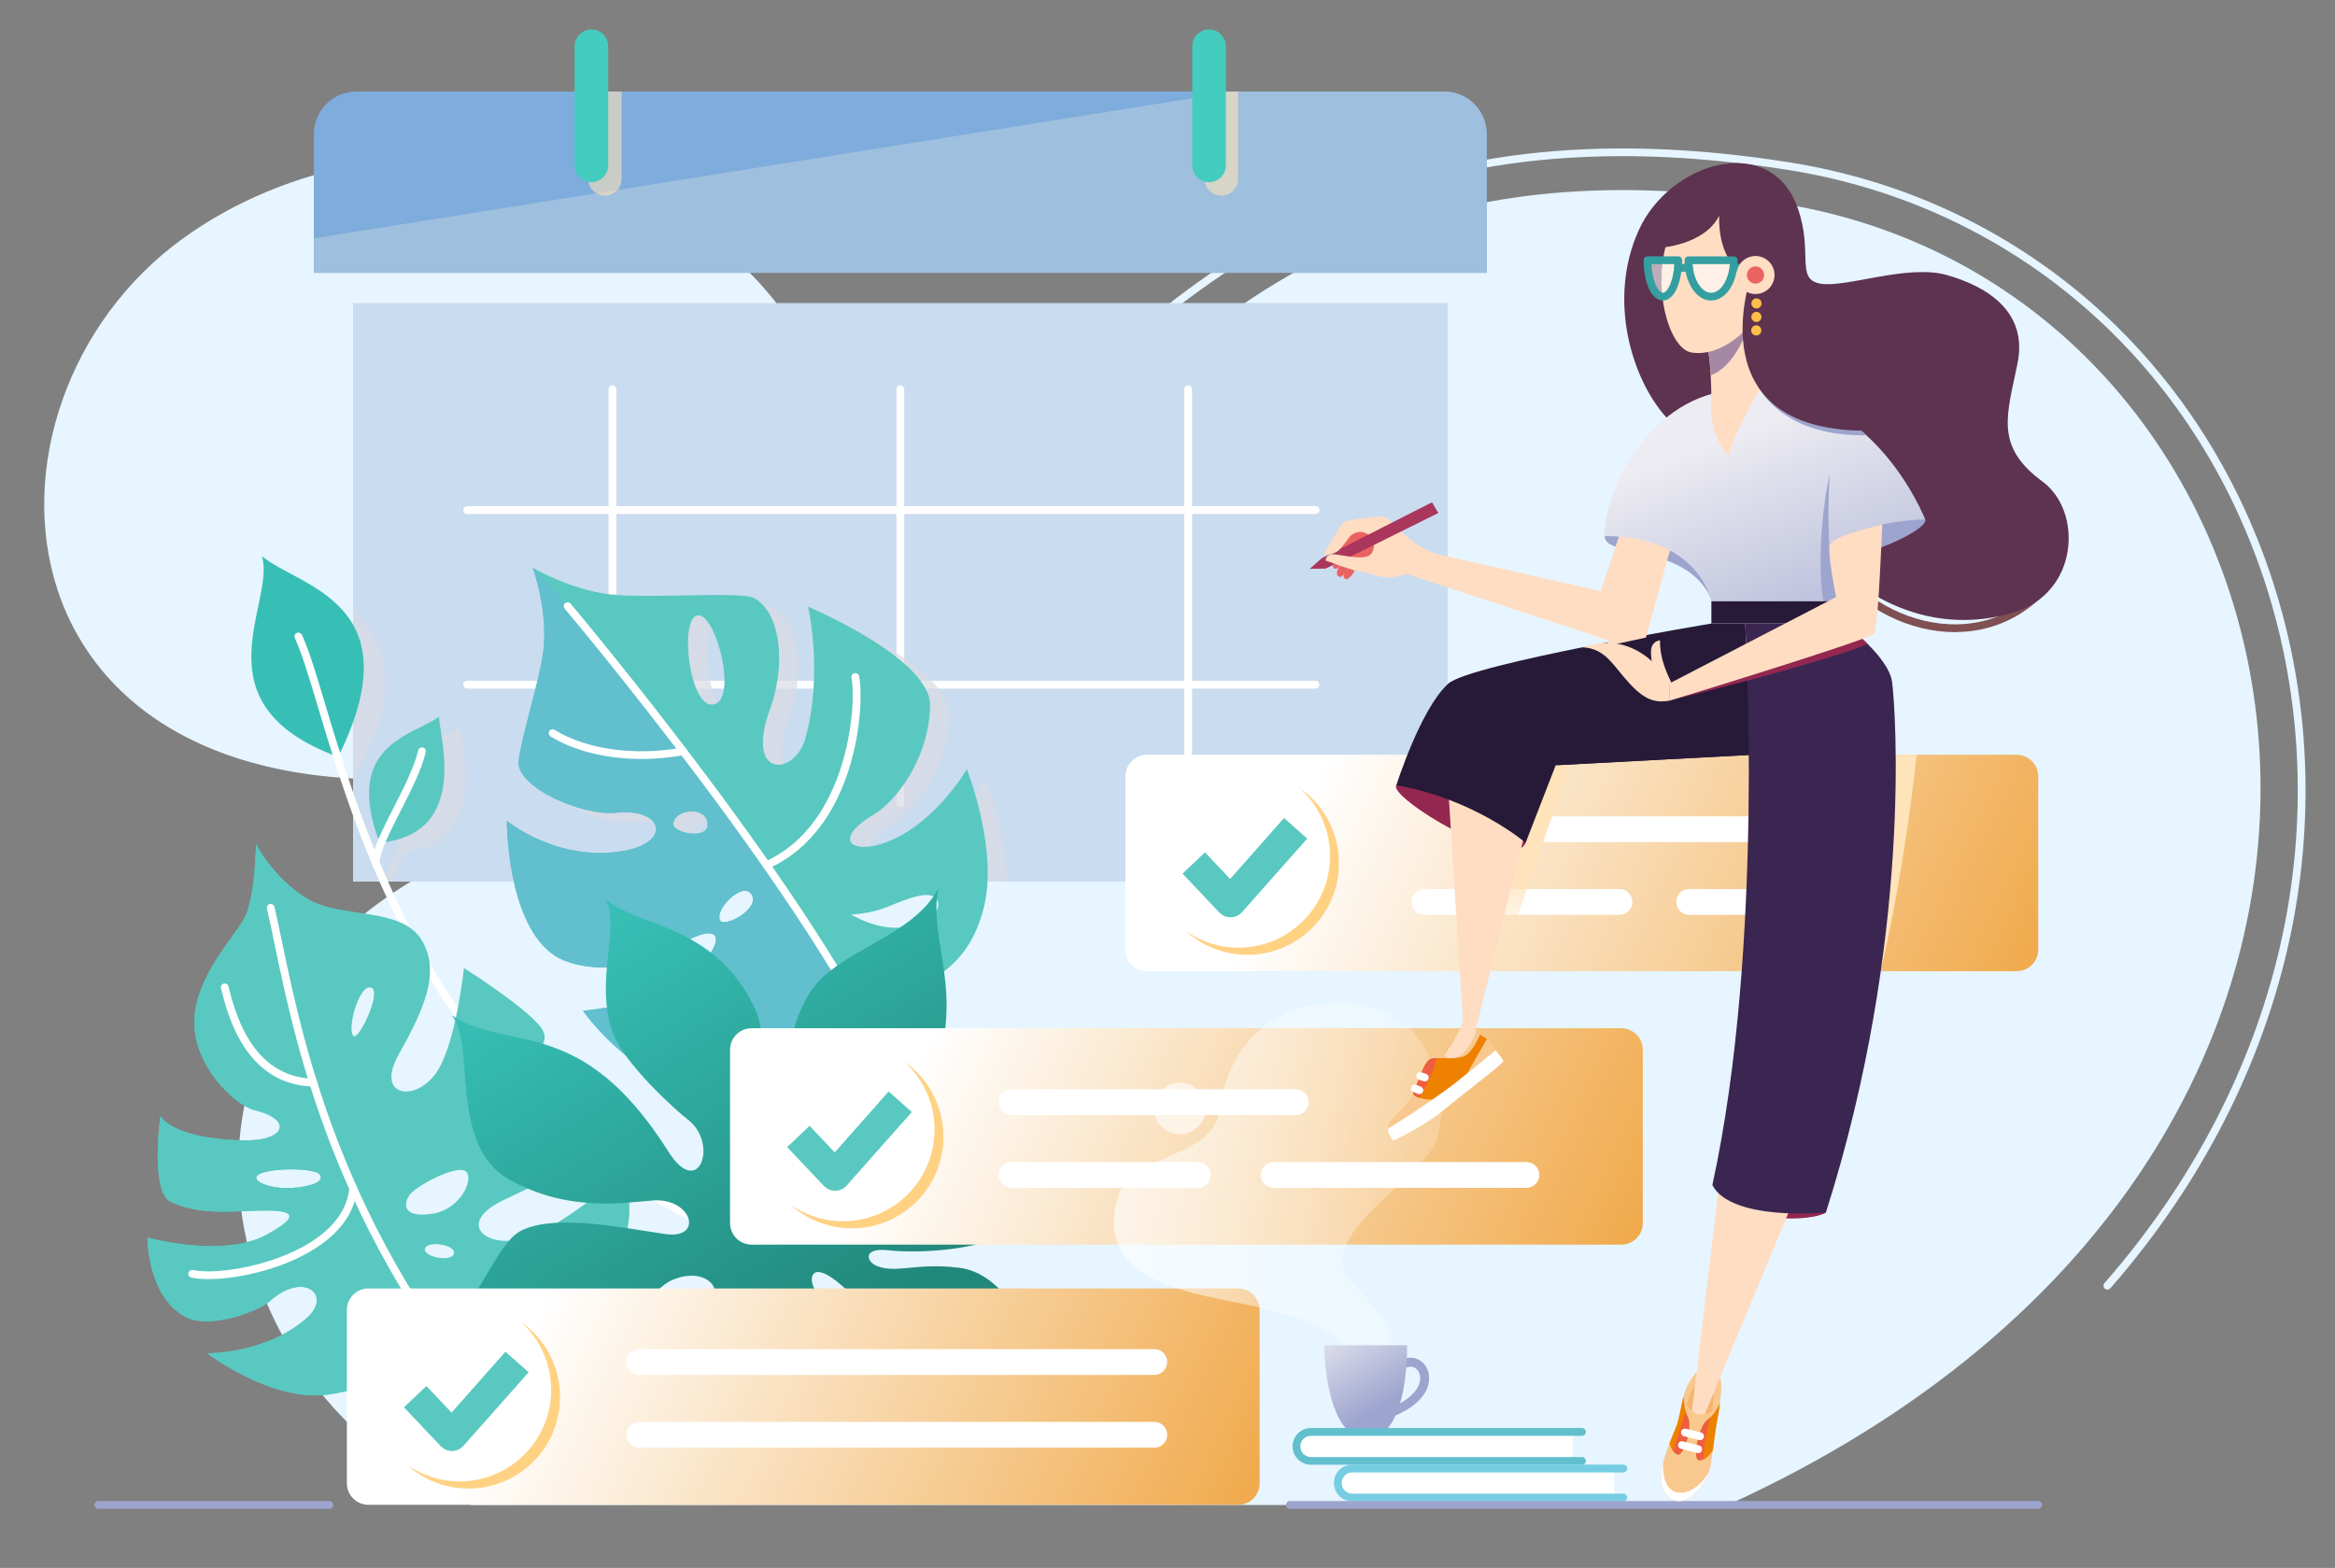 <svg version="1.1" id="To-do_list" xmlns="http://www.w3.org/2000/svg" xmlns:xlink="http://www.w3.org/1999/xlink" x="0px" y="0px"
	 viewBox="0 0 317 212.89" style="enable-background:new 0 0 317 212.89;" xml:space="preserve">
<rect x="0" y="0" width="317" height="212.89" fill="#808080" stroke="none"/>
<style type="text/css">
	.st0{fill:#E6F5FF;}
	.st1{fill:#FFFFFF;}
	.st2{fill:#61BFCE;}
	.st3{fill:#76CDE1;}
	.st4{fill:#7EACDC;}
	.st5{fill:#CADCEF;}
	.st6{fill:#9EBFDD;}
	.st7{opacity:0.59;fill:#FFE3BB;}
	.st8{fill:#44CCBE;}
	.st9{opacity:0.7;fill:#DBDAE5;}
	.st10{fill:#9DA4CE;}
	.st11{fill:#37BFB5;}
	.st12{fill:#59C8C0;}
	.st13{fill:url(#SVGID_1_);}
	.st14{fill:url(#SVGID_2_);}
	.st15{fill:#FFD283;}
	.st16{fill:url(#SVGID_3_);}
	.st17{fill:url(#SVGID_4_);}
	.st18{fill:#FFE3BB;}
	.st19{fill:url(#SVGID_5_);}
	.st20{opacity:0.63;fill:url(#SVGID_6_);}
	.st21{opacity:0.63;fill:#FFFFFF;}
	.st22{fill:url(#SVGID_7_);}
	.st23{fill:#804F52;}
	.st24{fill:#F9C88F;}
	.st25{fill:#F7B36F;}
	.st26{fill:#FFDDC3;}
	.st27{fill:#5D334F;}
	.st28{fill:#932750;}
	.st29{fill:#271A38;}
	.st30{fill:#3B2651;}
	.st31{fill:#EE8100;}
	.st32{fill:#EF5E42;}
	.st33{fill:url(#SVGID_8_);}
	.st34{fill:#A588A3;}
	.st35{fill:#FFBF49;}
	.st36{opacity:0.6;fill:#FFFFFF;}
	.st37{fill:#349FA0;}
	.st38{fill:#EA6363;}
	.st39{fill:#AA365D;}
</style>
<g>
	<g id="Back_1_">
		<path id="Back" class="st0" d="M241.56,27.58c76.63,12.11,99.58,128.18-7,176.76l-170.58,0c-38.86-15.92-49.56-76.57,12.37-93.15
			C144.42,92.98,149.11,12.97,241.56,27.58z"/>
		<path class="st0" d="M286.1,175.09c-0.12,0-0.25-0.04-0.35-0.13c-0.22-0.19-0.24-0.52-0.05-0.74
			c12.7-14.51,21.19-31.51,24.56-49.17c3.15-16.48,1.87-33.31-3.69-48.66c-10.4-28.71-34.29-48.65-63.89-53.33
			c-25.71-4.06-47.27-1.49-65.91,7.87c-17.3,8.69-30.6,22.33-42.34,34.36l-0.75-0.73C145.47,52.47,158.84,38.77,176.3,30
			c18.84-9.46,40.61-12.07,66.55-7.97c29.99,4.74,54.18,24.93,64.71,54.01c5.63,15.53,6.92,32.55,3.74,49.22
			c-3.41,17.84-11.98,35.01-24.8,49.66C286.39,175.03,286.24,175.09,286.1,175.09z"/>
		<path class="st0" d="M63.54,105.18c14.8-1.65,60.99-13.9,49.24-50.07c-11.46-35.3-59.55-43.36-88.03-22.67
			C-6.19,54.91-2.48,112.55,63.54,105.18z"/>
	</g>
	<path class="st1" d="M213.5,194.43h-35.54c-1.07,0-1.94,0.87-1.94,1.94v0.04c0,1.07,0.87,1.94,1.94,1.94h35.54V194.43z"/>
	<path class="st2" d="M214.77,198.87h-36.81c-1.36,0-2.47-1.11-2.47-2.47v-0.04c0-1.36,1.11-2.47,2.47-2.47h36.81
		c0.29,0,0.53,0.24,0.53,0.53s-0.24,0.53-0.53,0.53h-36.81c-0.78,0-1.42,0.64-1.42,1.42v0.04c0,0.78,0.64,1.42,1.42,1.42h36.81
		c0.29,0,0.53,0.24,0.53,0.53S215.06,198.87,214.77,198.87z"/>
	<path class="st1" d="M219.1,199.39h-35.54c-1.07,0-1.94,0.87-1.94,1.94v0.04c0,1.07,0.87,1.94,1.94,1.94h35.54V199.39z"/>
	<path class="st3" d="M220.38,203.84h-36.81c-1.36,0-2.47-1.11-2.47-2.47v-0.04c0-1.36,1.11-2.47,2.47-2.47h36.81
		c0.29,0,0.53,0.24,0.53,0.53s-0.24,0.53-0.53,0.53h-36.81c-0.78,0-1.42,0.64-1.42,1.42v0.04c0,0.78,0.64,1.42,1.42,1.42h36.81
		c0.29,0,0.53,0.24,0.53,0.53S220.67,203.84,220.38,203.84z"/>
	<path class="st4" d="M48.38,12.43h147.69c3.19,0,5.77,2.59,5.77,5.77v18.84H42.61V18.21C42.61,15.02,45.2,12.43,48.38,12.43z"/>
	<rect x="47.93" y="41.15" class="st5" width="148.6" height="78.55"/>
	<path class="st6" d="M167.56,12.43h28.51c3.19,0,5.77,2.58,5.77,5.77v18.84H42.61v-4.68L167.56,12.43z"/>
	<path class="st7" d="M82.12,26.56c1.26,0,2.28-1.02,2.28-2.28V12.43h-4.56v11.85C79.84,25.54,80.86,26.56,82.12,26.56z"/>
	<path class="st7" d="M165.81,26.56c1.26,0,2.28-1.02,2.28-2.28V12.43h-4.56v11.85C163.53,25.54,164.55,26.56,165.81,26.56z"/>
	<path class="st8" d="M80.29,24.74c-1.26,0-2.28-1.02-2.28-2.28V6.28c0-1.26,1.02-2.28,2.28-2.28c1.26,0,2.28,1.02,2.28,2.28v16.18
		C82.57,23.72,81.55,24.74,80.29,24.74z"/>
	<path class="st8" d="M164.14,24.74c-1.26,0-2.28-1.02-2.28-2.28V6.28c0-1.26,1.02-2.28,2.28-2.28s2.28,1.02,2.28,2.28v16.18
		C166.42,23.72,165.4,24.74,164.14,24.74z"/>
	<path class="st1" d="M178.6,69.78H63.43c-0.29,0-0.53-0.24-0.53-0.53c0-0.29,0.24-0.53,0.53-0.53H178.6c0.29,0,0.53,0.24,0.53,0.53
		C179.12,69.55,178.89,69.78,178.6,69.78z"/>
	<path class="st1" d="M178.6,93.49H63.43c-0.29,0-0.53-0.24-0.53-0.53c0-0.29,0.24-0.53,0.53-0.53H178.6c0.29,0,0.53,0.24,0.53,0.53
		C179.12,93.25,178.89,93.49,178.6,93.49z"/>
	<path class="st1" d="M83.15,109.59c-0.29,0-0.53-0.24-0.53-0.53V52.85c0-0.29,0.24-0.53,0.53-0.53s0.53,0.24,0.53,0.53v56.22
		C83.67,109.36,83.44,109.59,83.15,109.59z"/>
	<path class="st1" d="M122.23,109.59c-0.29,0-0.53-0.24-0.53-0.53V52.85c0-0.29,0.24-0.53,0.53-0.53c0.29,0,0.53,0.24,0.53,0.53
		v56.22C122.75,109.36,122.52,109.59,122.23,109.59z"/>
	<path class="st1" d="M161.31,109.59c-0.29,0-0.53-0.24-0.53-0.53V52.85c0-0.29,0.24-0.53,0.53-0.53s0.53,0.24,0.53,0.53v56.22
		C161.84,109.36,161.6,109.59,161.31,109.59z"/>
	<path class="st9" d="M133.84,105.71c0,0-3.94,6.89-10.25,9.64c-5.2,2.26-8.28,0.01-2.41-3.46c3.1-1.83,7.54-7.69,7.68-14.78
		c0.13-6.46-16.58-13.47-16.58-13.47s2.1,8.78-0.32,17.79c-1.41,5.25-8.32,5.65-4.83-3.89c2.17-5.94,1.5-13.1-2.17-15.06
		c-1.92-1.03-15.69,0.27-20.7-0.67c-5.24-0.98-9.34-3.46-9.34-3.46s2.04,5.52,1.47,11.04c-0.37,3.62-2.96,11.67-3.4,15.17
		c-0.44,3.5,8.49,7.54,13.28,7.05c6.35-0.65,7.42,3.92,1.33,5.12c-9.13,1.81-16.21-4.02-16.21-4.02s-0.01,3.18,0.69,6.98h64.59
		C136.67,112.74,133.84,105.71,133.84,105.71z M93.99,113.07c0.29-2.01,4.48-2.36,4.68,0.01C98.86,115.45,93.8,114.35,93.99,113.07z
		 M99.48,96.92c-3.28,0.65-4.69-11.5-2.25-12.08C99.75,84.24,102.84,96.25,99.48,96.92z"/>
	<path class="st9" d="M47.93,82.78v22.72C55.22,94.14,52.15,86.35,47.93,82.78z"/>
	<path class="st9" d="M62.48,98.64c-3.55,2.59-12.78,3.75-8.3,16.48c-0.84,1.65-1.62,3.23-2.11,4.59h1.12
		c0.46-1.19,1.14-2.57,1.87-4.01C66.62,114.07,62.5,101.15,62.48,98.64z"/>
	<path class="st10" d="M276.71,204.86H175.12c-0.29,0-0.53-0.24-0.53-0.53s0.24-0.53,0.53-0.53h101.59c0.29,0,0.53,0.24,0.53,0.53
		S277,204.86,276.71,204.86z"/>
	<path class="st10" d="M44.71,204.86H13.36c-0.29,0-0.53-0.24-0.53-0.53s0.24-0.53,0.53-0.53h31.35c0.29,0,0.53,0.24,0.53,0.53
		S45,204.86,44.71,204.86z"/>
	<path class="st11" d="M35.56,75.52c5.07,4.21,20.72,6.3,10.35,27.25C26.33,95.6,37.52,81.77,35.56,75.52z"/>
	<path class="st12" d="M59.6,97.31c0.02,2.56,4.3,15.91-8.06,17.13C46.51,101.1,55.99,99.93,59.6,97.31z"/>
	<path class="st1" d="M96.18,166.8c-0.07,0-0.15-0.02-0.22-0.05c-36.59-16.63-47.13-51.83-52.79-70.74c-1.23-4.1-2.2-7.34-3.14-9.37
		c-0.12-0.26-0.01-0.58,0.26-0.7c0.26-0.12,0.58-0.01,0.7,0.26c0.98,2.11,1.95,5.38,3.19,9.52c5.62,18.75,16.07,53.65,52.22,70.08
		c0.26,0.12,0.38,0.43,0.26,0.7C96.57,166.69,96.38,166.8,96.18,166.8z"/>
	<path class="st1" d="M51,117.65c-0.01,0-0.02,0-0.04,0c-0.29-0.02-0.51-0.27-0.49-0.56c0.12-1.84,1.52-4.58,2.99-7.47
		c1.37-2.69,2.79-5.47,3.32-7.74c0.07-0.28,0.35-0.46,0.63-0.39c0.28,0.07,0.46,0.35,0.39,0.63c-0.56,2.4-2.01,5.23-3.41,7.98
		c-1.43,2.8-2.77,5.44-2.88,7.06C51.51,117.44,51.28,117.65,51,117.65z"/>
	<path class="st12" d="M131.25,104.44c0,0-3.94,6.89-10.25,9.64c-5.2,2.26-8.28,0.01-2.41-3.46c3.1-1.83,7.54-7.69,7.68-14.78
		c0.13-6.46-16.58-13.47-16.58-13.47s2.1,8.78-0.32,17.79c-1.41,5.25-8.32,5.65-4.83-3.89c2.18-5.94,1.5-13.1-2.17-15.06
		c-1.92-1.03-15.69,0.27-20.7-0.67c-5.24-0.98-9.34-3.46-9.34-3.46s2.04,5.52,1.47,11.04c-0.37,3.62-2.96,11.67-3.4,15.17
		s8.49,7.54,13.28,7.05c6.35-0.65,7.42,3.92,1.33,5.12c-9.13,1.81-16.21-4.02-16.21-4.02s-0.03,14.05,6.54,18.32
		c3.12,2.03,10.23,2.62,16.55-1.26c7.34-4.51,6.74,0.4,0.16,5.26c-3.51,2.59-12.91,3.47-12.91,3.47s10.94,15.92,26.87,10.81
		c9-2.89,9.35-13.33,9.35-13.33s14.6,2.66,18.17-11.34C135.61,115.29,131.25,104.44,131.25,104.44z M94.64,83.57
		c2.51-0.6,5.6,11.41,2.25,12.08C93.6,96.3,92.19,84.15,94.64,83.57z M91.39,111.8c0.29-2.01,4.48-2.36,4.68,0.01
		C96.26,114.18,91.2,113.09,91.39,111.8z M97.77,124.98c-0.84-1.46,3.1-5.43,4.27-3.5C103.21,123.4,98.36,126,97.77,124.98z
		 M115.53,124.16c0,0,2.48-0.04,4.85-0.99c2.37-0.95,6.27-2.73,6.95-0.76C128.01,124.39,122.71,128.26,115.53,124.16z"/>
	<path class="st2" d="M70.41,103.3c-0.44,3.5,8.49,7.54,13.28,7.05c6.35-0.65,7.42,3.92,1.33,5.12c-9.13,1.81-16.21-4.02-16.21-4.02
		s-0.03,14.05,6.54,18.32c3.12,2.03,10.23,2.62,16.55-1.26c7.34-4.51,6.74,0.4,0.16,5.26c-3.51,2.59-12.91,3.47-12.91,3.47
		s10.94,15.92,26.87,10.81c9-2.89,9.35-13.33,9.35-13.33c-11.11-19.73-35.48-49.95-43.05-57.63c0,0,2.04,5.52,1.47,11.04
		C73.43,91.75,70.85,99.81,70.41,103.3z M102.04,121.47c1.17,1.93-3.68,4.53-4.27,3.5C96.93,123.52,100.87,119.54,102.04,121.47z
		 M96.06,111.81c0.2,2.37-4.86,1.28-4.68-0.01C91.68,109.79,95.87,109.43,96.06,111.81z"/>
	<path class="st1" d="M121.19,146.93c-0.21,0-0.4-0.12-0.49-0.32c-9.69-23.19-43.7-63.57-44.04-63.97
		c-0.19-0.22-0.16-0.55,0.06-0.74c0.22-0.19,0.55-0.16,0.74,0.06c0.34,0.4,34.46,40.91,44.21,64.24c0.11,0.27-0.01,0.58-0.28,0.69
		C121.32,146.91,121.25,146.93,121.19,146.93z"/>
	<path class="st1" d="M87.11,103.05c-4.69,0-9.14-1.07-12.37-3.06c-0.25-0.15-0.32-0.48-0.17-0.72c0.15-0.25,0.48-0.32,0.72-0.17
		c4.33,2.67,10.99,3.59,17.38,2.39c0.29-0.05,0.56,0.13,0.61,0.42c0.05,0.29-0.13,0.56-0.42,0.61
		C90.94,102.87,89,103.05,87.11,103.05z"/>
	<path class="st1" d="M104.06,117.98c-0.2,0-0.39-0.12-0.48-0.31c-0.12-0.27,0-0.58,0.27-0.69c11.3-5.03,12.47-21.26,11.75-24.96
		c-0.06-0.28,0.13-0.56,0.42-0.62c0.29-0.06,0.56,0.13,0.62,0.42c0.78,4.02-0.32,20.76-12.36,26.12
		C104.2,117.97,104.13,117.98,104.06,117.98z"/>
	<path class="st12" d="M84.53,159.46c0,0-8.61,7.41-13.35,8.7c-5.24,1.43-9.37-2.07-2.83-5.21c6.54-3.15,14.29-6.48,14.06-8.8
		c-0.39-4.03-6-10.37-6-10.37s-2.75,6.98-5.65,8.36c-2.9,1.38-6.05,1.33-3.2-3.15c2.85-4.47,7.33-6.44,6.2-8.95
		c-1.13-2.51-10.77-8.6-10.77-8.6s-0.99,9.41-3.39,13.62c-2.73,4.77-8.8,4.08-5.51-1.82c3.29-5.9,5.9-11.21,3.1-15.68
		c-2.8-4.47-10.87-2.8-15.44-5.53c-4.57-2.73-7.01-7.45-7.01-7.45s-0.07,7.4-1.62,10.18c-1.4,2.51-6.32,7.71-6.72,13.31
		c-0.47,6.53,5.56,12.04,8.13,12.66c5.38,1.3,4.24,4.31-1.77,4.12c-9.66-0.3-10.99-3.32-10.99-3.32s-1.43,10.27,1.4,11.65
		c3.54,1.73,7.97,1.33,10.4,1.25c3.58-0.12,9.37-0.44,2.58,3.25c-5.9,3.2-16.15,0.37-16.15,0.37s0,8.08,5.24,10.79
		c3.35,1.74,10.05-0.95,11.21-2.02c4.77-4.38,8.7-0.98,5.24,2.11c-5.52,4.93-13.57,4.82-13.57,4.82s8.67,6.64,16.37,5.61
		c13.13-1.77,13.35-11.21,13.35-11.21s11.19,3.04,17.7-0.39C89.7,170.27,84.53,159.46,84.53,159.46z M39.62,161.3
		c-2.24,0.15-4.65-0.53-4.82-1.3c-0.32-1.45,7.82-1.6,8.6-0.54C44.19,160.52,41.86,161.15,39.62,161.3z M48.03,140.68
		c-1-0.7,0.63-6.93,2.29-6.6C51.97,134.41,48.76,141.19,48.03,140.68z M61.63,170.18c-0.22,1.22-4.09,0.53-3.95-0.59
		C57.85,168.38,61.86,168.96,61.63,170.18z M58.91,164.76c-3.69,0.66-4.35-0.85-3.39-2.4c0.83-1.33,6.53-4.28,7.71-3.32
		C64.4,160,62.59,164.09,58.91,164.76z"/>
	<path class="st12" d="M26.41,138.05c-0.47,6.53,5.56,12.04,8.13,12.66c5.38,1.3,4.24,4.31-1.77,4.12
		c-9.66-0.3-10.99-3.32-10.99-3.32s-1.43,10.27,1.4,11.65c3.54,1.73,7.97,1.33,10.4,1.25c3.58-0.12,9.37-0.44,2.58,3.25
		c-5.9,3.2-16.15,0.37-16.15,0.37s0,8.08,5.24,10.79c3.35,1.74,10.05-0.95,11.21-2.02c4.77-4.38,8.7-0.98,5.24,2.11
		c-5.52,4.93-13.57,4.82-13.57,4.82s8.67,6.64,16.37,5.61c13.13-1.77,13.35-11.21,13.35-11.21s0.09,0.02,0.25,0.06
		c-13.71-12.9-21.33-56.33-23.33-63.64c0,0-0.07,7.4-1.62,10.18C31.73,127.25,26.81,132.46,26.41,138.05z M43.41,159.46
		c0.79,1.06-1.55,1.7-3.79,1.84c-2.24,0.15-4.65-0.53-4.82-1.3C34.48,158.55,42.62,158.4,43.41,159.46z"/>
	<path class="st1" d="M71.5,197.15c-0.14,0-0.28-0.06-0.38-0.17c-25.09-26.83-30.81-54.21-33.87-68.92c-0.37-1.8-0.7-3.35-1.01-4.68
		c-0.07-0.28,0.11-0.57,0.39-0.63c0.28-0.07,0.57,0.11,0.63,0.39c0.32,1.34,0.64,2.9,1.02,4.7c3.05,14.61,8.72,41.8,33.61,68.42
		c0.2,0.21,0.19,0.54-0.02,0.74C71.76,197.11,71.63,197.15,71.5,197.15z"/>
	<path class="st1" d="M42.54,147.53c-0.01,0-0.01,0-0.02,0c-9.25-0.27-11.62-9.76-12.52-13.34c-0.07-0.28,0.1-0.57,0.38-0.64
		c0.28-0.07,0.57,0.1,0.64,0.38c0.84,3.36,3.07,12.29,11.53,12.54c0.29,0.01,0.52,0.25,0.51,0.54
		C43.06,147.31,42.82,147.53,42.54,147.53z"/>
	<path class="st1" d="M28.31,173.67c-0.91,0-1.7-0.07-2.34-0.21c-0.28-0.06-0.46-0.34-0.4-0.62c0.06-0.28,0.34-0.46,0.62-0.4
		c3.36,0.73,11.83-0.68,16.96-4.44c2.61-1.91,4.05-4.18,4.28-6.74c0.03-0.29,0.28-0.5,0.57-0.48c0.29,0.03,0.5,0.28,0.48,0.57
		c-0.26,2.87-1.85,5.39-4.71,7.49C39.29,172.14,32.57,173.67,28.31,173.67z"/>
	<linearGradient id="SVGID_1_" gradientUnits="userSpaceOnUse" x1="77.999" y1="128.477" x2="111.624" y2="182.563">
		<stop  offset="0" style="stop-color:#37BFB5"/>
		<stop  offset="1" style="stop-color:#21877B"/>
	</linearGradient>
	<path class="st13" d="M103.75,184.65c1.91,0.3,1.29,7.79,9.4,11.52c6.08,2.8,11.83,2.8,13.53,1.72c-3.49-2.44-4.5-11.1-7.65-14.99
		c-3.82-4.72-7.06-6.39-8.19-7.56s-1.18-4.88,3.59-0.67c6.8,6,7.33,13.05,12.9,14.51c11,2.89,18.93-5.53,19.31-7.16
		c-1.29,0.7-5.86-0.21-6.97-1.51c-1.11-1.3-3.82-7.7-9.53-8.39c-5.72-0.69-8.45,0.82-11.1-0.23c-1.47-0.59-1.96-2.55,1.63-2.13
		s14.15,0.25,18.49-3.94c4.01-3.87,5.13-6.44,10.08-10.74c-4.24-1.27-8.41-4.77-15.6-4.86c-7.18-0.09-13.29,7.11-15.27,9.7
		c-2.12,2.76-7.48,1.67-3.09-3.15c3.88-4.26,9.87-4.63,12.26-13.2c2.8-10.06-1.51-16.42-0.13-22.99
		c-3.47,6.74-13.85,8.41-17.48,14.23c-3.43,5.5-3.52,12.55-2.42,15.77c1.32,3.89-1.01,7.21-3.51,3.4c-2.83-4.32,1.06-11.58-1.49-17
		c-5.54-11.8-16.41-11.11-20.47-15.08c2.49,3.67-1.53,11.12,1.21,18.44c1.56,4.18,8.6,10.51,10.12,11.66
		c4.21,3.19,1.55,10.99-2.63,4.36c-11.8-18.71-21.6-13.44-29.38-18.47c3.22,3.97-0.44,17.58,7.73,22.23s16.15,3.08,19.65,2.87
		c5.22-0.31,6.82,5.3,1.61,4.57c-5.2-0.73-14.68-2.78-19.41-0.56c-4.13,1.93-5.41,10.92-13.87,15.81
		c5.63,0.04,12.57,3.64,21.11-0.24s10.86-7.84,13.06-8.77c5.08-2.15,8.2,2.12,3.63,4.68c-4.57,2.56-7.09,3.89-9.39,6.89
		s-4.83,11.19-10.55,12.92c1.97,1.56,11.12,3.52,19.22-0.9S101.83,184.35,103.75,184.65z"/>
	<linearGradient id="SVGID_2_" gradientUnits="userSpaceOnUse" x1="75.184" y1="173.878" x2="186.375" y2="225.631">
		<stop  offset="0" style="stop-color:#FFFFFF"/>
		<stop  offset="1" style="stop-color:#ED9520"/>
	</linearGradient>
	<path class="st14" d="M168.08,174.94H50.02c-1.62,0-2.93,1.31-2.93,2.93v23.52c0,1.62,1.31,2.93,2.93,2.93h118.06
		c1.62,0,2.93-1.31,2.93-2.93v-23.52C171.01,176.26,169.7,174.94,168.08,174.94z"/>
	<circle class="st1" cx="63.61" cy="189.64" r="12.47"/>
	<path class="st12" d="M61.36,197.01c-0.58,0-1.13-0.24-1.53-0.66l-4.99-5.27l3.05-2.89l3.41,3.61l7.32-8.27l3.15,2.79l-8.85,9.98
		c-0.39,0.44-0.95,0.7-1.54,0.71C61.39,197.01,61.37,197.01,61.36,197.01z"/>
	<path class="st15" d="M74.82,188.77c-0.04,6.87-5.64,12.41-12.5,12.37c-2.62-0.01-5.04-0.84-7.04-2.23
		c2.19,1.97,5.08,3.18,8.26,3.2c6.87,0.04,12.47-5.5,12.5-12.37c0.02-4.25-2.09-8.01-5.33-10.27
		C73.25,181.76,74.84,185.08,74.82,188.77z"/>
	<path class="st1" d="M156.71,186.68H86.8c-0.97,0-1.75-0.78-1.75-1.75s0.78-1.75,1.75-1.75h69.91c0.97,0,1.75,0.78,1.75,1.75
		S157.68,186.68,156.71,186.68z"/>
	<path class="st1" d="M156.71,196.56H86.8c-0.97,0-1.75-0.78-1.75-1.75s0.78-1.75,1.75-1.75h69.91c0.97,0,1.75,0.78,1.75,1.75
		S157.68,196.56,156.71,196.56z"/>
	<linearGradient id="SVGID_3_" gradientUnits="userSpaceOnUse" x1="127.205" y1="138.547" x2="238.395" y2="190.299">
		<stop  offset="0" style="stop-color:#FFFFFF"/>
		<stop  offset="1" style="stop-color:#ED9520"/>
	</linearGradient>
	<path class="st16" d="M220.1,139.61H102.04c-1.62,0-2.93,1.31-2.93,2.93v23.52c0,1.62,1.31,2.93,2.93,2.93H220.1
		c1.62,0,2.93-1.31,2.93-2.93v-23.52C223.03,140.93,221.72,139.61,220.1,139.61z"/>
	<circle class="st1" cx="115.63" cy="154.31" r="12.47"/>
	<path class="st12" d="M113.38,161.68c-0.58,0-1.13-0.24-1.53-0.66l-4.99-5.27l3.05-2.89l3.41,3.61l7.32-8.27l3.15,2.79l-8.85,9.98
		c-0.39,0.44-0.95,0.7-1.54,0.71C113.41,161.68,113.39,161.68,113.38,161.68z"/>
	<path class="st1" d="M175.91,151.4h-38.58c-0.97,0-1.75-0.78-1.75-1.75s0.78-1.75,1.75-1.75h38.58c0.97,0,1.75,0.78,1.75,1.75
		S176.88,151.4,175.91,151.4z"/>
	<path class="st1" d="M207.23,161.28h-34.31c-0.97,0-1.75-0.78-1.75-1.75c0-0.97,0.78-1.75,1.75-1.75h34.31
		c0.97,0,1.75,0.78,1.75,1.75C208.99,160.49,208.2,161.28,207.23,161.28z"/>
	<path class="st1" d="M162.63,161.28h-25.31c-0.97,0-1.75-0.78-1.75-1.75c0-0.97,0.78-1.75,1.75-1.75h25.31
		c0.97,0,1.75,0.78,1.75,1.75C164.38,160.49,163.6,161.28,162.63,161.28z"/>
	<path class="st15" d="M126.87,153.44c-0.04,6.87-5.64,12.41-12.5,12.37c-2.62-0.01-5.04-0.84-7.04-2.23
		c2.19,1.97,5.08,3.18,8.26,3.2c6.87,0.04,12.47-5.5,12.5-12.37c0.02-4.25-2.09-8.01-5.33-10.27
		C125.3,146.42,126.9,149.75,126.87,153.44z"/>
	<linearGradient id="SVGID_4_" gradientUnits="userSpaceOnUse" x1="180.887" y1="101.412" x2="292.077" y2="153.164">
		<stop  offset="0" style="stop-color:#FFFFFF"/>
		<stop  offset="1" style="stop-color:#ED9520"/>
	</linearGradient>
	<path class="st17" d="M273.78,102.48H155.72c-1.62,0-2.93,1.31-2.93,2.93v23.52c0,1.62,1.31,2.93,2.93,2.93h118.06
		c1.62,0,2.93-1.31,2.93-2.93v-23.52C276.71,103.79,275.4,102.48,273.78,102.48z"/>
	<circle class="st1" cx="169.31" cy="117.17" r="12.47"/>
	<path class="st12" d="M167.06,124.55c-0.58,0-1.13-0.24-1.53-0.66l-4.99-5.27l3.05-2.89l3.41,3.61l7.32-8.27l3.15,2.79l-8.85,9.98
		c-0.39,0.44-0.95,0.7-1.54,0.71C167.09,124.55,167.08,124.55,167.06,124.55z"/>
	<path class="st1" d="M248.95,114.34h-47.09c-0.97,0-1.75-0.78-1.75-1.75c0-0.97,0.78-1.75,1.75-1.75h47.09
		c0.97,0,1.75,0.78,1.75,1.75C250.7,113.55,249.92,114.34,248.95,114.34z"/>
	<path class="st1" d="M252.62,124.21h-23.3c-0.97,0-1.75-0.78-1.75-1.75s0.78-1.75,1.75-1.75h23.3c0.97,0,1.75,0.78,1.75,1.75
		S253.58,124.21,252.62,124.21z"/>
	<path class="st1" d="M219.86,124.21h-26.47c-0.97,0-1.75-0.78-1.75-1.75s0.78-1.75,1.75-1.75h26.47c0.97,0,1.75,0.78,1.75,1.75
		S220.83,124.21,219.86,124.21z"/>
	<path class="st18" d="M257.35,102.48l-7.52,29.39h5.5c3.36-14.42,4.88-29.39,4.88-29.39H257.35z"/>
	<linearGradient id="SVGID_5_" gradientUnits="userSpaceOnUse" x1="205.605" y1="116.65" x2="202.755" y2="126.071">
		<stop  offset="0" style="stop-color:#FFE3BB"/>
		<stop  offset="1" style="stop-color:#FFE3BB;stop-opacity:0.2"/>
	</linearGradient>
	<path class="st19" d="M206.31,102.48l-6.7,29.39h3.88c1.23-3.78,9.28-26.92,9.59-28.07L206.31,102.48z"/>
	<path class="st15" d="M180.56,116.3c-0.04,6.87-5.64,12.41-12.5,12.37c-2.62-0.01-5.04-0.84-7.04-2.23
		c2.19,1.97,5.08,3.18,8.26,3.2c6.87,0.04,12.47-5.5,12.5-12.37c0.02-4.25-2.09-8.01-5.33-10.27
		C178.99,109.29,180.58,112.61,180.56,116.3z"/>
	<path class="st10" d="M189.37,192.18c-0.23,0-0.46-0.13-0.56-0.36c-0.14-0.31,0-0.67,0.31-0.8c3.14-1.4,4.06-3.3,3.57-4.56
		c-0.27-0.7-0.9-1.04-1.54-0.84c-0.32,0.11-0.66-0.07-0.77-0.39c-0.1-0.32,0.07-0.66,0.39-0.77c1.25-0.4,2.56,0.27,3.05,1.56
		c0.64,1.67-0.08,4.27-4.22,6.11C189.53,192.16,189.45,192.18,189.37,192.18z"/>
	<linearGradient id="SVGID_6_" gradientUnits="userSpaceOnUse" x1="151.223" y1="159.816" x2="195.627" y2="159.816">
		<stop  offset="0" style="stop-color:#FFFFFF"/>
		<stop  offset="1" style="stop-color:#FFFFFF;stop-opacity:0.3"/>
	</linearGradient>
	<path class="st20" d="M188.55,183.29c1.98-4.34-6.77-8.89-6.32-12.39c0.68-5.34,9.23-10.4,12.36-15.15
		c2.42-3.67,1.75-20.88-14.54-19.48c-12.55,1.08-14.23,12.4-14.63,14.92c-0.97,6.01-11.8,5.54-13.57,11.14
		c-3.48,11.03,8.34,13.02,17.08,14.74c10.85,2.13,13.61,5.12,13.61,6.23C184.91,183.61,188.55,183.29,188.55,183.29z"/>
	<circle class="st21" cx="160.17" cy="150.51" r="3.5"/>
	<linearGradient id="SVGID_7_" gradientUnits="userSpaceOnUse" x1="180.832" y1="178.66" x2="188.286" y2="190.648">
		<stop  offset="0" style="stop-color:#EDECF2"/>
		<stop  offset="1" style="stop-color:#9DA4CE"/>
	</linearGradient>
	<path class="st22" d="M182.69,193.9c-2.9-3.28-2.92-11.25-2.92-11.25h11.26c0,0,0.19,7.97-2.62,11.25H182.69z"/>
	<path class="st23" d="M265.41,85.83c-6.16,0-12.55-3.19-16.36-8.19c-0.18-0.23-0.13-0.56,0.1-0.74c0.23-0.18,0.56-0.13,0.74,0.1
		c3.69,4.84,9.91,7.89,15.86,7.77c5.17-0.1,9.71-2.57,12.78-6.94c0.17-0.24,0.5-0.3,0.73-0.13c0.24,0.17,0.29,0.49,0.13,0.73
		c-3.27,4.65-8.11,7.28-13.62,7.38C265.64,85.83,265.53,85.83,265.41,85.83z"/>
	<path class="st24" d="M225.56,201.35c0.24,1.56,1.81,3.46,3.94,1.88c2.13-1.58,2.55-3.37,2.72-4.19c0.18-0.82,0.58-4.32,0.73-5.2
		c0.15-0.88,0.89-4.58,0.71-6.16c-0.18-1.58-1.86-3.23-3.71-0.93c-1.85,2.3-1.56,4.9-2.46,7.11
		C226.59,196.09,225.22,199.17,225.56,201.35z"/>
	<path class="st25" d="M228.98,190.79c0.41-1.49,0.89-3.37,2.6-3.09c1.71,0.28,0.82,3.96,0.82,3.96l-1.85,0.94L228.98,190.79z"/>
	<path class="st26" d="M200.35,139.71l0.05,0.54l-0.9,3.67l-5.05,1.6c0,0,3.96-5.01,4.14-7.19L200.35,139.71z"/>
	<path class="st27" d="M226.24,56.7c-4.76-5.28-7.99-16.07-3.78-25.41s17.87-13.36,21.56-3.15c2.22,6.13-0.35,9.79,3.15,10.38
		c3.5,0.58,11.79-2.7,17.16-1.17c5.37,1.53,10.98,4.92,9.58,11.93c-1.4,7.01-3.22,11.27,3.39,16.11c5.44,4,4.98,15.04-3.9,17.76
		c-6.81,2.09-17.86,2.05-28.26-10.54C245.14,72.61,233.04,64.26,226.24,56.7z"/>
	<path class="st10" d="M217.86,72.8c-0.01,3.07,11.39,0.89,14.6,8.85c0,0,0.14-5.52-4.04-8.67
		C224.96,70.37,217.87,69.16,217.86,72.8z"/>
	<path class="st28" d="M189.57,106.61c-1.22,1.6,15.92,12,17.55,7.81C208.74,110.24,192.55,102.73,189.57,106.61z"/>
	<polygon class="st26" points="206.92,113.52 200.35,139.71 198.68,139.71 196.67,107.92 	"/>
	<path class="st26" d="M229.35,68.61l-7.02,16.46l-0.11,0.25c-0.61,1.43-2.22,2.14-3.68,1.67l-28.06-9.22
		c-0.92-0.3-1.42-1.29-1.12-2.21c0.28-0.86,1.18-1.36,2.05-1.16l28.81,6.51l-3.79,1.92l5.72-16.96c0.68-2.02,2.87-3.1,4.89-2.42
		c2.02,0.68,3.1,2.87,2.42,4.89C229.43,68.42,229.39,68.52,229.35,68.61z"/>
	<path class="st28" d="M247.87,164.64c-1.72,1.19-11.71,1.69-14.2-3.04C231.17,156.87,247.87,164.64,247.87,164.64z"/>
	<path class="st29" d="M207.12,114.43c0,0-6.96-5.98-17.55-7.81c0,0,3.26-10.35,7.04-13.79c2.95-2.69,35.73-8.17,35.73-8.17h4.59
		l0.9,17.83l-26.63,1.42L207.12,114.43z"/>
	<polygon class="st26" points="233.45,160.35 229.69,191.68 231.24,192.48 243.79,162.3 	"/>
	<path class="st30" d="M236.93,84.65h13.4c0,0,6.07,4.44,6.54,7.94c0.47,3.5,2.8,35.01-8.99,72.05c0,0-12.84,1.23-15.41-3.74
		C239.61,128.32,236.93,84.65,236.93,84.65z"/>
	<path class="st24" d="M197.24,143.75c0.43-0.1,1.29-0.57,1.78-1.19c1.17-1.47,1.19-2.25,1.38-2.31c0.19-0.06,2.23,1.01,2.65,2.35
		c0.42,1.34-4.39,3.58-4.39,3.58L197.24,143.75z"/>
	<path class="st24" d="M188.49,153.21c-0.11-0.16-0.03-0.81,0.76-1.53c4.26-3.9,4.96-9.07,4.96-9.07s3.15,0.05,3.71,4.15l-4.24,3.35
		L188.49,153.21z"/>
	<path class="st31" d="M194.46,149.31c-0.39,0.01-2.89-0.15-2.59-1.11c1-1.92,1.46-4.31,2.6-4.48c1.14-0.17,3.64,0.24,4.63-0.49
		c0.99-0.72,1.83-2.77,1.83-2.77l0.93,0.62c0,0-2.37,4.07-2.63,4.63C198.98,146.27,194.46,149.31,194.46,149.31z"/>
	<path class="st1" d="M188.49,153.21c-0.32,0.44,0.65,1.65,0.65,1.65s3.93-1.77,6.73-4.05c4.82-3.92,8.4-6.5,8.23-6.81
		c-0.17-0.31-1.05-1.4-1.05-1.4s-4.87,4.03-6.73,5.39C192.52,150.77,188.49,153.21,188.49,153.21z"/>
	<path class="st32" d="M195.07,143.67c-0.22,0.01-0.43,0.02-0.6,0.04c-1.14,0.17-1.6,2.57-2.6,4.48c-0.11,0.36,0.15,0.67,0.81,0.86
		C193.1,148.5,194.49,145.85,195.07,143.67z"/>
	<path class="st1" d="M193.44,146.84c-0.06,0-0.11-0.01-0.17-0.03l-0.63-0.21c-0.27-0.09-0.42-0.39-0.33-0.67
		c0.09-0.27,0.39-0.42,0.67-0.33l0.63,0.21c0.27,0.09,0.42,0.39,0.33,0.67C193.86,146.7,193.65,146.84,193.44,146.84z"/>
	<path class="st1" d="M192.7,148.56c-0.07,0-0.14-0.01-0.21-0.04l-0.61-0.26c-0.27-0.11-0.39-0.42-0.27-0.69
		c0.11-0.27,0.42-0.39,0.69-0.27l0.61,0.26c0.27,0.11,0.39,0.42,0.27,0.69C193.09,148.44,192.9,148.56,192.7,148.56z"/>
	<path class="st10" d="M261.36,70.52c0.81,1.5-12.73,7.65-12.84,3.27C248.4,69.41,259.37,66.84,261.36,70.52z"/>
	<linearGradient id="SVGID_8_" gradientUnits="userSpaceOnUse" x1="234.788" y1="59.047" x2="250.325" y2="99.684">
		<stop  offset="0" style="stop-color:#EDECF2"/>
		<stop  offset="1" style="stop-color:#9DA4CE"/>
	</linearGradient>
	<path class="st33" d="M232.34,81.64c-0.29-1.43-2.74-8.85-14.48-8.85c-0.29-5.78,5.72-18.27,16.58-19.73
		c19.22-2.58,26.92,17.46,26.92,17.46s-7.18,0-12.84,3.27l1.84,7.85H232.34z"/>
	<path class="st10" d="M248.36,75.05c0.02-1.64-0.33-4.71,0.04-10.71c-1.6,7.7-1.38,14.58-0.8,17.62l3.13-0.76L248.36,75.05z"/>
	<rect x="232.34" y="81.64" class="st29" width="18.01" height="3.01"/>
	<path class="st28" d="M253.54,87.43c-0.92-0.91-1.82-1.68-2.44-2.17c-0.45,0.02-0.75,0.05-0.75,0.05l-13.16,5.52l-9.87,4.11
		c7.28-1.74,22.44-5.8,26.07-7.45C253.45,87.47,253.49,87.45,253.54,87.43z"/>
	<path class="st26" d="M255.54,71.21c0,0-0.55,14.02-1.07,14.81c-0.53,0.79-27.76,9.1-27.76,9.1v-2.36l22.57-11.7
		c0,0-1.38-6.49-0.76-7.27C249.52,72.54,255.54,71.21,255.54,71.21z"/>
	<path class="st26" d="M220.85,72.97l-2.63,14.73l5.24-1.14l3.24-11.83C226.69,74.74,224.11,73.29,220.85,72.97z"/>
	<path class="st26" d="M236.91,43.81c0.61,5.6,1.97,9.05,1.97,9.05s-3.16,5.31-4.21,8.99c-3.01-3.15-2.34-8.35-2.34-8.35
		s-0.03-4.35-0.55-6.45L236.91,43.81z"/>
	<path class="st34" d="M237.06,45.04c-0.05-0.4-0.1-0.81-0.15-1.23l-5.12,3.24c0.26,1.03,0.39,2.59,0.47,3.92
		C235.55,49.68,237.06,45.04,237.06,45.04z"/>
	<path class="st29" d="M237.41,102.48l-0.07-6.02c0,0-7.28,4.89-26.14,7.44l26.14-1.39L237.41,102.48z"/>
	<path class="st26" d="M238.65,42.87c-0.72,0.97-4.3,5.61-8.93,5.01c-4.05-0.53-6.61-14.12-0.56-19.89
		C235.21,22.23,247.24,31.31,238.65,42.87z"/>
	<path class="st10" d="M238.91,52.86c1.39,2.19,5.18,6.36,14.49,6.25C249.88,55.88,245.11,53.15,238.91,52.86z"/>
	<path class="st27" d="M252.67,58.47c-22.11-0.39-15.01-20.75-15.01-20.75s-4.41-1.24-4.27-8.43c-2,4.06-8.24,4.38-8.24,4.38
		l1.28-3.68l3.24-4.74l9.3,0.6l4.72,7.43l-1.21,9.34l26.63-3.32C271.11,58.47,252.67,58.47,252.67,58.47z"/>
	<circle class="st35" cx="238.46" cy="41.2" r="0.69"/>
	<circle class="st35" cx="238.45" cy="43.03" r="0.69"/>
	<circle class="st35" cx="238.43" cy="44.86" r="0.69"/>
	<path class="st36" d="M227.84,35.33c0,2.73-0.93,4.94-2.09,4.94c-1.15,0-2.09-2.21-2.09-4.94L227.84,35.33z"/>
	<path class="st37" d="M225.75,40.8c-0.78,0-1.48-0.63-1.96-1.77c-0.42-1-0.65-2.31-0.65-3.7c0-0.29,0.24-0.53,0.53-0.53l4.17,0
		c0.14,0,0.27,0.06,0.37,0.15c0.1,0.1,0.15,0.23,0.15,0.37C228.36,37.98,227.45,40.8,225.75,40.8L225.75,40.8L225.75,40.8z
		 M224.2,35.86c0.05,1.05,0.24,2.02,0.56,2.76c0.29,0.69,0.67,1.13,0.99,1.13l0,0c0.59,0,1.44-1.5,1.55-3.89L224.2,35.86z"/>
	<path class="st36" d="M235.38,35.33c0,2.73-1.37,4.94-3.07,4.94c-1.7,0-3.07-2.21-3.07-4.94L235.38,35.33z"/>
	<path class="st37" d="M232.3,40.8L232.3,40.8c-1.01,0-1.94-0.6-2.62-1.69c-0.63-1.02-0.98-2.35-0.98-3.77
		c0-0.29,0.24-0.53,0.53-0.53l6.14,0c0.14,0,0.27,0.06,0.37,0.15c0.1,0.1,0.15,0.23,0.15,0.37C235.9,38.4,234.32,40.8,232.3,40.8
		L232.3,40.8z M229.78,35.86c0.07,1.02,0.35,1.96,0.8,2.69c0.48,0.77,1.09,1.2,1.73,1.2l0,0c1.28,0,2.37-1.73,2.53-3.89
		L229.78,35.86z"/>
	<path class="st37" d="M227.84,36.89c-0.29,0-0.53-0.24-0.53-0.53c0-0.29,0.24-0.53,0.53-0.53l1.46,0c0.29,0,0.53,0.24,0.53,0.53
		c0,0.29-0.24,0.53-0.53,0.53L227.84,36.89z"/>
	<path class="st37" d="M235.38,36.89c-0.29,0-0.53-0.24-0.53-0.53c0-0.29,0.24-0.53,0.53-0.53l2.28,0c0.29,0,0.53,0.24,0.53,0.53
		c0,0.29-0.24,0.53-0.53,0.53L235.38,36.89z"/>
	<circle class="st26" cx="238.33" cy="37.34" r="2.58"/>
	<circle class="st38" cx="238.33" cy="37.34" r="1.17"/>
	<path class="st38" d="M180.94,74.61c-0.04,0.65,1.84,2.06,4.05,1.87s3.8-4.8,1.71-5.02C184.61,71.24,181.04,73.09,180.94,74.61z"/>
	<polygon class="st39" points="177.81,77.23 179.47,75.78 184.35,73.31 185.08,74.71 179.97,77.2 	"/>
	<path class="st38" d="M181.02,76.48c-0.13,0.23-0.09,0.64,0.15,0.73c0.43,0.15,0.71-0.43,0.71-0.43L181.02,76.48z"/>
	<path class="st38" d="M183.93,77.44c-0.13,0.34-0.88,1.4-1.27,1.18c-0.73-0.41,0.3-1.49,0.3-1.49L183.93,77.44z"/>
	<path class="st38" d="M181.88,76.77c-0.12,0.26-0.75,1.26-0.07,1.54c0.5,0.2,1.15-1.18,1.15-1.18L181.88,76.77z"/>
	<path class="st26" d="M179.71,75.12c0.28-0.18,2.34-4.05,2.73-4.25c0.39-0.2,4.79-0.94,5.63-0.68c0.83,0.26,3.59,4.44,7.77,5.21
		l-4.73,2.5c0,0-2.19,0.63-3.11,0.5c-0.92-0.13-2.56-0.7-3.2-0.74c-0.63-0.04-4.84-1.55-4.84-1.55s-0.04-1.03,1.42-0.83
		s4.12,0.85,4.79-0.11c0.71-1.01,0.43-2.6-1.23-2.93c-0.87-0.18-1.64,0.55-1.64,0.55s-1.34,1.88-1.8,2.12
		C179.99,75.71,179.71,75.12,179.71,75.12z"/>
	<polygon class="st39" points="184.35,73.31 185.08,74.71 195.27,69.65 194.41,68.2 	"/>
	<path class="st24" d="M228.98,190.79c0.41,0.67,1.46,1.84,3.42,0.88l-0.72,5.36l-4.41-0.99L228.98,190.79z"/>
	<path class="st31" d="M226.67,195.91c0.07,0.51,0.4,1.29,1.04,1.56c0.89,0.37,2.09-3.71,1.45-5c-0.42-0.86-0.58-2.2-0.6-2.86
		c-0.4,1.46-0.52,2.93-1.06,4.26C227.24,194.5,226.67,195.91,226.67,195.91z"/>
	<path class="st31" d="M230.67,198.27c0.8-0.01,1.46-0.62,1.88-1.39c0,0,0.33-2.54,0.41-3.03c0.08-0.5,0.37-1.94,0.56-3.37
		c-0.34,0.68-0.76,1.55-1.74,2.33C230.5,193.79,229.76,198.27,230.67,198.27z"/>
	<path class="st32" d="M229.16,192.47c-0.11-0.23-0.21-0.49-0.28-0.77l0,0c-0.28,0.61-1.21,3.78-1.73,5.32
		c0.15,0.19,0.34,0.35,0.56,0.45C228.59,197.84,229.79,193.76,229.16,192.47z"/>
	<path class="st32" d="M231.77,192.8c-1.27,1-2.01,5.48-1.1,5.47c0.24,0,0.46-0.06,0.67-0.16c-0.22-1.56,0.73-5.33,0.87-5.7
		l-0.01,0.01C232.07,192.54,231.93,192.67,231.77,192.8z"/>
	<path class="st1" d="M230.55,197.3c-0.04,0-0.09-0.01-0.13-0.02l-2.21-0.56c-0.28-0.07-0.45-0.36-0.38-0.64
		c0.07-0.28,0.36-0.45,0.64-0.38l2.21,0.56c0.28,0.07,0.45,0.36,0.38,0.64C231,197.14,230.79,197.3,230.55,197.3z"/>
	<path class="st1" d="M230.81,195.54c-0.04,0-0.08,0-0.13-0.02l-2.06-0.51c-0.28-0.07-0.45-0.35-0.39-0.64
		c0.07-0.28,0.35-0.45,0.64-0.39l2.06,0.51c0.28,0.07,0.45,0.35,0.39,0.64C231.26,195.38,231.04,195.54,230.81,195.54z"/>
	<path class="st1" d="M227.64,202.62c-1.69-0.42-1.95-2.65-1.85-4.03c-0.24,0.99-0.36,1.94-0.23,2.76c0.24,1.56,1.81,3.46,3.94,1.88
		c1.65-1.22,2.27-2.57,2.55-3.49C231.33,201.3,229.33,203.03,227.64,202.62z"/>
	<path class="st26" d="M226.7,95.13c-1.58,0.23-3.04,0.29-5.4-2.25s-3.3-4.85-6.49-4.99c7.81-2.77,11.89,4.88,11.89,4.88V95.13z"/>
	<path class="st26" d="M225.37,86.95c-0.06,2.52,1.02,4.63,1.52,5.71c0.5,1.09-2.27-0.77-2.27-0.77s-0.67-2.93-0.43-3.89
		C224.46,86.95,225.37,86.95,225.37,86.95z"/>
</g>
</svg>
